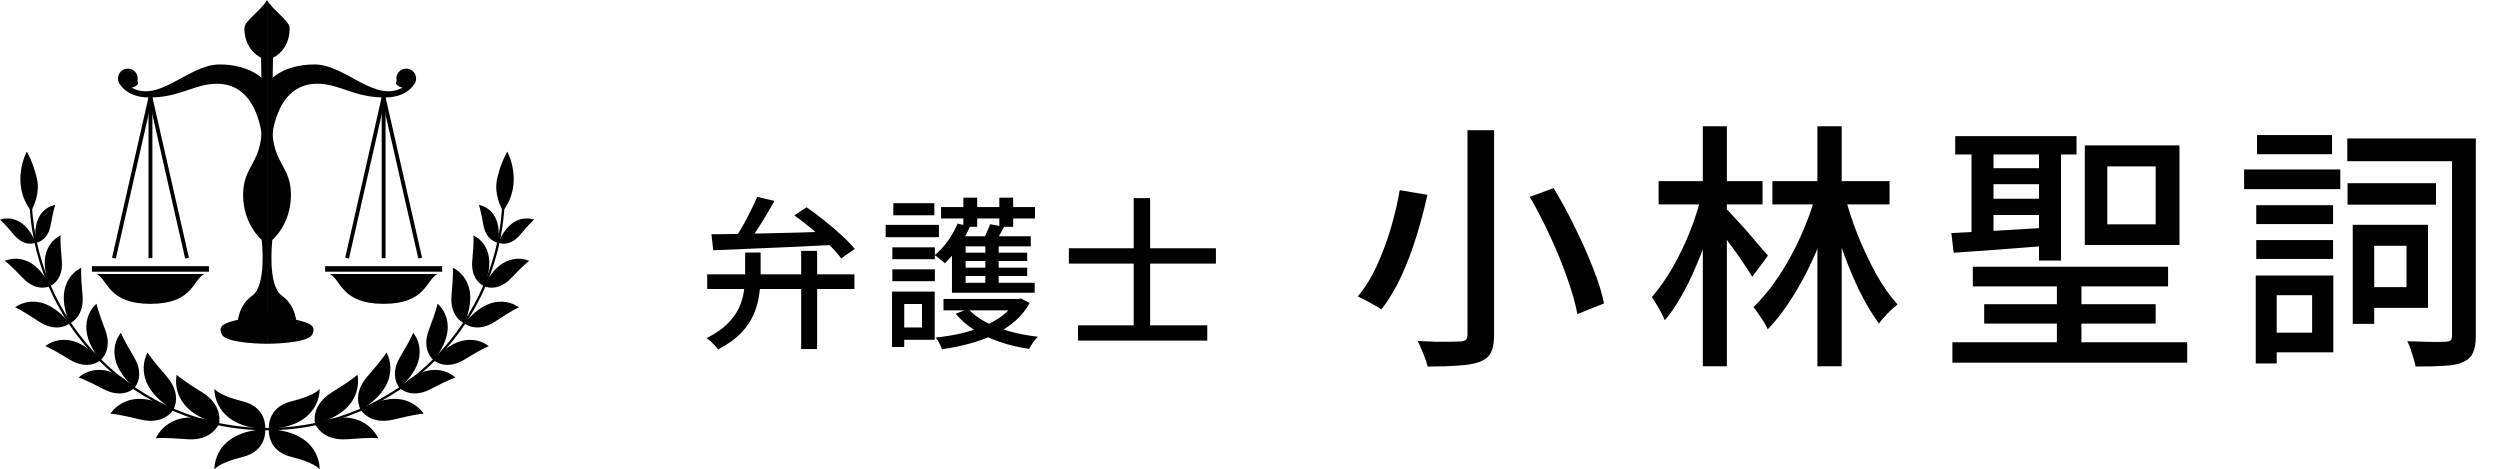 <?xml version="1.0" encoding="UTF-8"?>
<svg xmlns="http://www.w3.org/2000/svg" width="261" height="49" viewBox="0 0 261 49" fill="none">
  <path d="M77.794 26.364H79.409V28.778C79.409 29.424 79.358 30.093 79.256 30.784C79.165 31.475 78.973 32.161 78.678 32.841C78.383 33.51 77.941 34.156 77.352 34.779C76.763 35.391 75.969 35.958 74.972 36.479C74.893 36.354 74.779 36.218 74.632 36.071C74.496 35.924 74.349 35.776 74.19 35.629C74.043 35.493 73.901 35.385 73.765 35.306C74.683 34.841 75.408 34.343 75.941 33.81C76.485 33.266 76.887 32.711 77.148 32.144C77.409 31.566 77.579 30.994 77.658 30.427C77.749 29.849 77.794 29.294 77.794 28.761V26.364ZM83.642 26.194H85.308V36.445H83.642V26.194ZM73.833 28.642H89.201V30.172H73.833V28.642ZM74.275 24.46C75.046 24.46 75.924 24.449 76.91 24.426C77.907 24.403 78.973 24.381 80.106 24.358C81.239 24.335 82.407 24.307 83.608 24.273C84.821 24.239 86.022 24.199 87.212 24.154L87.144 25.565C85.625 25.644 84.095 25.718 82.554 25.786C81.013 25.854 79.551 25.916 78.168 25.973C76.785 26.03 75.55 26.081 74.462 26.126L74.275 24.46ZM79.052 20.55L80.854 20.975C80.559 21.508 80.242 22.052 79.902 22.607C79.573 23.162 79.239 23.695 78.899 24.205C78.57 24.715 78.253 25.157 77.947 25.531L76.57 25.106C76.865 24.709 77.165 24.245 77.471 23.712C77.777 23.179 78.066 22.635 78.338 22.08C78.621 21.525 78.859 21.015 79.052 20.55ZM82.928 22.488L84.203 21.638C84.804 22.046 85.421 22.505 86.056 23.015C86.702 23.525 87.303 24.041 87.858 24.562C88.425 25.072 88.884 25.548 89.235 25.99L87.824 26.976C87.507 26.545 87.082 26.064 86.549 25.531C86.016 24.998 85.433 24.466 84.798 23.933C84.163 23.4 83.54 22.919 82.928 22.488ZM98.5 31.209H106.422V32.399H98.5V31.209ZM106.014 31.209H106.303L106.575 31.158L107.493 31.634C107.096 32.371 106.575 33.011 105.929 33.555C105.294 34.099 104.575 34.564 103.77 34.949C102.965 35.323 102.104 35.635 101.186 35.884C100.268 36.133 99.322 36.326 98.347 36.462C98.29 36.281 98.194 36.065 98.058 35.816C97.933 35.578 97.809 35.385 97.684 35.238C98.579 35.147 99.452 35.006 100.302 34.813C101.163 34.609 101.968 34.354 102.716 34.048C103.464 33.731 104.121 33.357 104.688 32.926C105.255 32.484 105.697 31.98 106.014 31.413V31.209ZM101.084 32.246C101.537 32.756 102.132 33.209 102.869 33.606C103.606 33.991 104.444 34.32 105.385 34.592C106.337 34.853 107.329 35.04 108.36 35.153C108.201 35.3 108.031 35.499 107.85 35.748C107.68 36.009 107.544 36.235 107.442 36.428C106.377 36.269 105.357 36.026 104.382 35.697C103.419 35.368 102.54 34.96 101.747 34.473C100.965 33.974 100.308 33.402 99.775 32.756L101.084 32.246ZM98.245 21.621H108.054V22.811H98.245V21.621ZM100.047 26.381H107.238V27.248H100.047V26.381ZM100.047 27.945H107.238V28.812H100.047V27.945ZM100.574 20.635H102.019V23.678H100.574V20.635ZM102.869 25.123H104.263V30.257H102.869V25.123ZM104.331 20.635H105.776V23.678H104.331V20.635ZM99.979 23.338L101.254 23.661C100.948 24.386 100.557 25.089 100.081 25.769C99.616 26.449 99.135 27.021 98.636 27.486C98.568 27.407 98.466 27.316 98.33 27.214C98.205 27.101 98.075 26.993 97.939 26.891C97.803 26.789 97.684 26.704 97.582 26.636C98.081 26.228 98.54 25.735 98.959 25.157C99.378 24.568 99.718 23.961 99.979 23.338ZM103.362 23.406L104.824 23.678C104.654 24.007 104.484 24.318 104.314 24.613C104.144 24.896 103.991 25.151 103.855 25.378L102.614 25.106C102.75 24.845 102.886 24.556 103.022 24.239C103.169 23.922 103.283 23.644 103.362 23.406ZM107.612 24.664V25.718H100.812V29.526H108.02V30.563H99.384V24.664H107.612ZM93.162 25.82H97.599V27.061H93.162V25.82ZM93.264 21.213H97.548V22.471H93.264V21.213ZM93.162 28.115H97.599V29.356H93.162V28.115ZM92.465 23.474H98.024V24.766H92.465V23.474ZM93.893 30.444H97.582V35.476H93.893V34.184H96.256V31.736H93.893V30.444ZM93.128 30.444H94.403V36.224H93.128V30.444ZM112.542 33.963H126.04V35.561H112.542V33.963ZM111.59 25.922H126.941V27.52H111.59V25.922ZM118.356 20.686H120.073V35.119H118.356V20.686Z" fill="#333333" style="fill:#333333;fill:color(display-p3 0.2 0.2 0.2);fill-opacity:1;"></path>
  <path d="M153.204 13.59H155.985V34.92C155.985 35.784 155.868 36.423 155.634 36.837C155.418 37.251 155.031 37.566 154.473 37.782C153.933 37.98 153.213 38.106 152.313 38.16C151.413 38.232 150.324 38.268 149.046 38.268C148.992 38.016 148.902 37.728 148.776 37.404C148.668 37.098 148.542 36.783 148.398 36.459C148.272 36.135 148.137 35.847 147.993 35.595C148.641 35.631 149.262 35.658 149.856 35.676C150.468 35.676 150.999 35.676 151.449 35.676C151.917 35.658 152.25 35.649 152.448 35.649C152.718 35.631 152.907 35.577 153.015 35.487C153.141 35.379 153.204 35.19 153.204 34.92V13.59ZM159.711 20.556L162.195 19.638C162.969 20.898 163.707 22.257 164.409 23.715C165.129 25.155 165.759 26.568 166.299 27.954C166.857 29.34 167.244 30.582 167.46 31.68L164.679 32.787C164.481 31.707 164.13 30.465 163.626 29.061C163.14 27.657 162.555 26.217 161.871 24.741C161.187 23.247 160.467 21.852 159.711 20.556ZM146.13 19.854L149.019 20.34C148.731 21.672 148.362 23.076 147.912 24.552C147.462 26.028 146.931 27.441 146.319 28.791C145.707 30.123 145.005 31.293 144.213 32.301C144.015 32.157 143.763 32.004 143.457 31.842C143.169 31.662 142.872 31.5 142.566 31.356C142.26 31.194 141.99 31.059 141.756 30.951C142.53 30.015 143.205 28.917 143.781 27.657C144.357 26.379 144.843 25.056 145.239 23.688C145.635 22.32 145.932 21.042 146.13 19.854ZM185.037 18.909H197.268V21.339H185.037V18.909ZM189.735 13.185H192.273V38.241H189.735V13.185ZM189.627 20.043L191.544 20.691C191.202 21.969 190.788 23.256 190.302 24.552C189.816 25.848 189.267 27.108 188.655 28.332C188.043 29.538 187.386 30.663 186.684 31.707C186 32.733 185.289 33.624 184.551 34.38C184.389 34.002 184.155 33.597 183.849 33.165C183.561 32.733 183.3 32.364 183.066 32.058C183.768 31.374 184.452 30.582 185.118 29.682C185.784 28.764 186.405 27.774 186.981 26.712C187.557 25.65 188.07 24.552 188.52 23.418C188.988 22.284 189.357 21.159 189.627 20.043ZM192.489 20.043C192.867 21.519 193.344 22.995 193.92 24.471C194.514 25.947 195.162 27.324 195.864 28.602C196.584 29.88 197.331 30.942 198.105 31.788C197.799 32.022 197.457 32.328 197.079 32.706C196.701 33.084 196.395 33.444 196.161 33.786C195.423 32.778 194.703 31.554 194.001 30.114C193.317 28.674 192.696 27.126 192.138 25.47C191.58 23.814 191.112 22.167 190.734 20.529L192.489 20.043ZM173.157 18.909H184.011V21.339H173.157V18.909ZM177.774 13.185H180.285V38.241H177.774V13.185ZM177.612 20.448L179.313 21.069C179.043 22.167 178.71 23.301 178.314 24.471C177.936 25.641 177.504 26.784 177.018 27.9C176.55 29.016 176.037 30.051 175.479 31.005C174.939 31.959 174.381 32.769 173.805 33.435C173.661 33.075 173.454 32.661 173.184 32.193C172.914 31.725 172.671 31.329 172.455 31.005C172.995 30.393 173.526 29.682 174.048 28.872C174.57 28.062 175.056 27.189 175.506 26.253C175.974 25.299 176.388 24.327 176.748 23.337C177.108 22.347 177.396 21.384 177.612 20.448ZM180.231 21.825C180.411 21.969 180.645 22.212 180.933 22.554C181.239 22.878 181.572 23.238 181.932 23.634C182.292 24.03 182.643 24.435 182.985 24.849C183.345 25.263 183.669 25.641 183.957 25.983C184.245 26.307 184.452 26.541 184.578 26.685L182.931 28.899C182.715 28.521 182.427 28.071 182.067 27.549C181.725 27.027 181.347 26.487 180.933 25.929C180.537 25.371 180.15 24.84 179.772 24.336C179.412 23.832 179.106 23.427 178.854 23.121L180.231 21.825ZM204.126 14.211H216.789V16.128H204.126V14.211ZM207.15 17.559H213.846V19.233H207.15V17.559ZM207.15 20.745H213.846V22.446H207.15V20.745ZM212.874 15.183H215.169V27.198H212.874V15.183ZM205.827 15.156H208.122V24.903L205.827 25.2V15.156ZM203.721 24.336C204.999 24.264 206.52 24.183 208.284 24.093C210.048 23.985 211.857 23.877 213.711 23.769V25.659C211.965 25.803 210.237 25.938 208.527 26.064C206.817 26.19 205.296 26.298 203.964 26.388L203.721 24.336ZM220.002 17.37V23.418H225.051V17.37H220.002ZM217.653 15.183H227.535V25.578H217.653V15.183ZM205.962 27.846H226.347V29.898H205.962V27.846ZM207.15 31.761H225.051V33.786H207.15V31.761ZM203.829 35.73H228.345V37.863H203.829V35.73ZM214.737 28.683H217.302V37.053H214.737V28.683ZM245.058 14.454H257.235V16.83H245.058V14.454ZM245.085 19.125H254.319V21.366H245.085V19.125ZM245.625 23.472H247.866V33.813H245.625V23.472ZM246.975 23.472H253.482V32.139H246.975V29.979H251.241V25.659H246.975V23.472ZM255.993 14.454H258.477V35.055C258.477 35.811 258.378 36.396 258.18 36.81C258 37.242 257.667 37.566 257.181 37.782C256.695 38.016 256.047 38.151 255.237 38.187C254.427 38.241 253.41 38.268 252.186 38.268C252.15 38.016 252.078 37.728 251.97 37.404C251.88 37.098 251.781 36.783 251.673 36.459C251.565 36.135 251.448 35.856 251.322 35.622C251.898 35.64 252.456 35.658 252.996 35.676C253.536 35.694 254.013 35.703 254.427 35.703C254.859 35.685 255.165 35.676 255.345 35.676C255.597 35.658 255.768 35.604 255.858 35.514C255.948 35.424 255.993 35.253 255.993 35.001V14.454ZM235.554 21.42H243.573V23.391H235.554V21.42ZM235.635 14.103H243.465V16.101H235.635V14.103ZM235.554 25.065H243.573V27.036H235.554V25.065ZM234.285 17.694H244.329V19.746H234.285V17.694ZM236.661 28.764H243.6V36.783H236.661V34.731H241.386V30.816H236.661V28.764ZM235.5 28.764H237.687V37.944H235.5V28.764Z" fill="#333333" style="fill:#333333;fill:color(display-p3 0.2 0.2 0.2);fill-opacity:1;"></path>
  <path d="M21.816 27.789H9.597V28.366H21.816V27.789Z" fill="#DADCCC" style="fill:#DADCCC;fill:color(display-p3 0.855 0.863 0.8);fill-opacity:1;"></path>
  <path d="M15.708 28.608H10.084C11.289 29.195 11.255 31.722 15.708 31.722C20.16 31.722 20.126 29.195 21.331 28.608H15.708Z" fill="#DADCCC" style="fill:#DADCCC;fill:color(display-p3 0.855 0.863 0.8);fill-opacity:1;"></path>
  <path d="M27.878 0V34.617C27.878 34.617 25.917 34.751 24.779 33.948C24.779 33.948 24.779 31.939 26.329 30.868C27.878 29.796 27.323 25.043 27.323 25.043C27.323 25.043 25.381 23.435 25.381 20.355C25.381 17.276 27.323 17.074 27.323 13.325C27.323 9.576 27.256 6.026 27.256 6.026C27.256 6.026 25.515 5.289 25.515 2.946C25.515 2.164 27.226 1.138 27.876 0L27.878 0Z" fill="#DADCCC" style="fill:#DADCCC;fill:color(display-p3 0.855 0.863 0.8);fill-opacity:1;"></path>
  <path d="M27.527 8.337C27.527 8.337 26.188 6.729 22.907 6.729C19.626 6.729 16.479 10.98 13.5 9.006L12.598 8.897C12.598 8.897 13.331 10.177 15.576 10.177C18.857 10.177 20.301 8.728 22.678 8.743C27.192 8.771 27.393 14.763 27.393 14.763L27.527 8.335V8.337Z" fill="#DADCCC" style="fill:#DADCCC;fill:color(display-p3 0.855 0.863 0.8);fill-opacity:1;"></path>
  <path d="M14.376 8.194C14.376 8.762 13.916 9.224 13.346 9.224C12.776 9.224 12.316 8.764 12.316 8.194C12.316 7.624 12.776 7.164 13.346 7.164C13.916 7.164 14.376 7.624 14.376 8.194Z" fill="#DADCCC" style="fill:#DADCCC;fill:color(display-p3 0.855 0.863 0.8);fill-opacity:1;"></path>
  <path d="M13.297 8.688C13.297 8.688 13.295 8.969 13.733 9.149C13.733 9.149 14.675 8.94 14.342 8.459C14.222 8.89 13.522 9.17 13.297 8.688Z" fill="#DADCCC" style="fill:#DADCCC;fill:color(display-p3 0.855 0.863 0.8);fill-opacity:1;"></path>
  <path d="M27.878 33.145V35.89C27.878 35.89 23.662 35.895 23.166 34.929C22.669 33.964 23.551 33.718 24.574 33.447C25.599 33.176 27.878 33.145 27.878 33.145Z" fill="#DADCCC" style="fill:#DADCCC;fill:color(display-p3 0.855 0.863 0.8);fill-opacity:1;"></path>
  <path d="M15.909 10.177H15.507V26.95H15.909V10.177Z" fill="#DADCCC" style="fill:#DADCCC;fill:color(display-p3 0.855 0.863 0.8);fill-opacity:1;"></path>
  <path d="M15.51 10.13L11.699 26.905L12.092 26.994L15.903 10.219L15.51 10.13Z" fill="#DADCCC" style="fill:#DADCCC;fill:color(display-p3 0.855 0.863 0.8);fill-opacity:1;"></path>
  <path d="M15.905 10.132L15.513 10.222L19.33 26.995L19.722 26.906L15.905 10.132Z" fill="#DADCCC" style="fill:#DADCCC;fill:color(display-p3 0.855 0.863 0.8);fill-opacity:1;"></path>
  <path d="M33.942 28.365H46.161V27.788H33.942V28.365Z" fill="#DADCCC" style="fill:#DADCCC;fill:color(display-p3 0.855 0.863 0.8);fill-opacity:1;"></path>
  <path d="M40.05 28.607H45.674C44.469 29.194 44.503 31.721 40.05 31.721C35.598 31.721 35.632 29.194 34.427 28.607H40.05Z" fill="#DADCCC" style="fill:#DADCCC;fill:color(display-p3 0.855 0.863 0.8);fill-opacity:1;"></path>
  <path d="M27.878 0V34.617C27.878 34.617 29.839 34.751 30.977 33.948C30.977 33.948 30.977 31.939 29.427 30.868C27.878 29.796 28.433 25.043 28.433 25.043C28.433 25.043 30.375 23.435 30.375 20.355C30.375 17.276 28.433 17.074 28.433 13.325C28.433 9.576 28.5 6.026 28.5 6.026C28.5 6.026 30.241 5.289 30.241 2.946C30.241 2.164 28.53 1.138 27.88 0L27.878 0Z" fill="#DADCCC" style="fill:#DADCCC;fill:color(display-p3 0.855 0.863 0.8);fill-opacity:1;"></path>
  <path d="M28.231 8.337C28.231 8.337 29.57 6.729 32.851 6.729C36.132 6.729 39.28 10.98 42.258 9.006L43.16 8.897C43.16 8.897 42.427 10.177 40.182 10.177C36.901 10.177 35.457 8.728 33.081 8.743C28.566 8.771 28.365 14.763 28.365 14.763L28.231 8.335V8.337Z" fill="#DADCCC" style="fill:#DADCCC;fill:color(display-p3 0.855 0.863 0.8);fill-opacity:1;"></path>
  <path d="M41.382 8.194C41.382 8.762 41.843 9.224 42.412 9.224C42.982 9.224 43.443 8.764 43.443 8.194C43.443 7.624 42.982 7.164 42.412 7.164C41.843 7.164 41.382 7.624 41.382 8.194Z" fill="#DADCCC" style="fill:#DADCCC;fill:color(display-p3 0.855 0.863 0.8);fill-opacity:1;"></path>
  <path d="M42.461 8.688C42.461 8.688 42.463 8.969 42.025 9.149C42.025 9.149 41.083 8.94 41.416 8.459C41.536 8.89 42.236 9.17 42.461 8.688Z" fill="#DADCCC" style="fill:#DADCCC;fill:color(display-p3 0.855 0.863 0.8);fill-opacity:1;"></path>
  <path d="M27.878 33.145V35.89C27.878 35.89 32.093 35.895 32.59 34.929C33.086 33.964 32.205 33.718 31.182 33.447C30.157 33.176 27.878 33.145 27.878 33.145Z" fill="#DADCCC" style="fill:#DADCCC;fill:color(display-p3 0.855 0.863 0.8);fill-opacity:1;"></path>
  <path d="M40.252 10.178H39.85V26.951H40.252V10.178Z" fill="#DADCCC" style="fill:#DADCCC;fill:color(display-p3 0.855 0.863 0.8);fill-opacity:1;"></path>
  <path d="M40.248 10.131L39.855 10.221L43.672 26.994L44.065 26.905L40.248 10.131Z" fill="#DADCCC" style="fill:#DADCCC;fill:color(display-p3 0.855 0.863 0.8);fill-opacity:1;"></path>
  <path d="M39.85 10.13L36.039 26.905L36.431 26.994L40.243 10.219L39.85 10.13Z" fill="#DADCCC" style="fill:#DADCCC;fill:color(display-p3 0.855 0.863 0.8);fill-opacity:1;"></path>
  <path d="M27.878 44.923C14.188 44.923 3.05 33.785 3.05 20.095H3.296C3.296 33.649 14.324 44.679 27.88 44.679V44.925L27.878 44.923Z" fill="#DADCCC" style="fill:#DADCCC;fill:color(display-p3 0.855 0.863 0.8);fill-opacity:1;"></path>
  <path d="M27.692 44.8C27.692 44.8 27.925 42.539 25.36 41.907C22.815 41.281 22.39 40.6 22.39 40.6C22.39 40.6 22.168 44.502 27.692 44.8Z" fill="#DADCCC" style="fill:#DADCCC;fill:color(display-p3 0.855 0.863 0.8);fill-opacity:1;"></path>
  <path d="M27.692 44.801C27.692 44.801 27.925 47.063 25.36 47.695C22.815 48.321 22.39 49.002 22.39 49.002C22.39 49.002 22.168 45.1 27.692 44.801Z" fill="#DADCCC" style="fill:#DADCCC;fill:color(display-p3 0.855 0.863 0.8);fill-opacity:1;"></path>
  <path d="M22.863 44.243C22.863 44.243 23.363 42.349 21.116 40.964C18.868 39.578 18.443 39.123 18.443 39.123C18.443 39.123 17.493 42.914 22.863 44.243Z" fill="#DADCCC" style="fill:#DADCCC;fill:color(display-p3 0.855 0.863 0.8);fill-opacity:1;"></path>
  <path d="M22.864 44.243C22.864 44.243 22.147 46.066 19.515 45.854C16.883 45.642 16.271 45.756 16.271 45.756C16.271 45.756 17.747 42.139 22.864 44.243Z" fill="#DADCCC" style="fill:#DADCCC;fill:color(display-p3 0.855 0.863 0.8);fill-opacity:1;"></path>
  <path d="M18.084 42.797C18.084 42.797 19.09 41.229 17.386 39.284C15.683 37.34 15.414 36.797 15.414 36.797C15.414 36.797 13.449 39.954 18.082 42.797H18.084Z" fill="#DADCCC" style="fill:#DADCCC;fill:color(display-p3 0.855 0.863 0.8);fill-opacity:1;"></path>
  <path d="M18.084 42.796C18.084 42.796 17.155 44.411 14.645 43.795C12.135 43.178 11.53 43.189 11.53 43.189C11.53 43.189 13.427 39.991 18.084 42.794V42.796Z" fill="#DADCCC" style="fill:#DADCCC;fill:color(display-p3 0.855 0.863 0.8);fill-opacity:1;"></path>
  <path d="M14.042 40.497C14.042 40.497 15.185 39.264 13.981 37.263C12.776 35.262 12.626 34.738 12.626 34.738C12.626 34.738 10.377 37.231 14.043 40.495L14.042 40.497Z" fill="#DADCCC" style="fill:#DADCCC;fill:color(display-p3 0.855 0.863 0.8);fill-opacity:1;"></path>
  <path d="M14.041 40.498C14.041 40.498 12.878 41.712 10.809 40.625C8.741 39.539 8.209 39.418 8.209 39.418C8.209 39.418 10.567 37.027 14.04 40.496L14.041 40.498Z" fill="#DADCCC" style="fill:#DADCCC;fill:color(display-p3 0.855 0.863 0.8);fill-opacity:1;"></path>
  <path d="M10.475 37.619C10.475 37.619 11.815 36.603 10.979 34.424C10.14 32.245 10.082 31.702 10.082 31.702C10.082 31.702 7.432 33.764 10.475 37.619Z" fill="#DADCCC" style="fill:#DADCCC;fill:color(display-p3 0.855 0.863 0.8);fill-opacity:1;"></path>
  <path d="M10.475 37.619C10.475 37.619 9.228 38.749 7.243 37.523C5.257 36.295 4.732 36.139 4.732 36.139C4.732 36.139 7.25 33.918 10.475 37.621V37.619Z" fill="#DADCCC" style="fill:#DADCCC;fill:color(display-p3 0.855 0.863 0.8);fill-opacity:1;"></path>
  <path d="M7.273 33.761C7.273 33.761 8.837 33.144 8.617 30.82C8.396 28.496 8.486 27.956 8.486 27.956C8.486 27.956 5.38 29.231 7.273 33.761Z" fill="#DADCCC" style="fill:#DADCCC;fill:color(display-p3 0.855 0.863 0.8);fill-opacity:1;"></path>
  <path d="M7.273 33.76C7.273 33.76 5.988 34.849 4.044 33.555C2.1 32.263 1.583 32.088 1.583 32.088C1.583 32.088 4.174 29.952 7.273 33.76Z" fill="#DADCCC" style="fill:#DADCCC;fill:color(display-p3 0.855 0.863 0.8);fill-opacity:1;"></path>
  <path d="M5.227 29.868C5.227 29.868 6.654 29.306 6.453 27.187C6.251 25.068 6.334 24.577 6.334 24.577C6.334 24.577 3.503 25.739 5.229 29.868H5.227Z" fill="#DADCCC" style="fill:#DADCCC;fill:color(display-p3 0.855 0.863 0.8);fill-opacity:1;"></path>
  <path d="M5.227 29.869C5.227 29.869 3.868 30.577 2.399 29.038C0.931 27.498 0.506 27.238 0.506 27.238C0.506 27.238 3.238 25.86 5.227 29.869Z" fill="#DADCCC" style="fill:#DADCCC;fill:color(display-p3 0.855 0.863 0.8);fill-opacity:1;"></path>
  <path d="M3.736 25.346C3.736 25.346 4.99 25.213 5.293 23.489C5.596 21.765 5.769 21.394 5.769 21.394C5.769 21.394 3.27 21.697 3.736 25.346Z" fill="#DADCCC" style="fill:#DADCCC;fill:color(display-p3 0.855 0.863 0.8);fill-opacity:1;"></path>
  <path d="M3.736 25.347C3.736 25.347 2.583 25.856 1.459 24.516C0.335 23.173 0 22.938 0 22.938C0 22.938 2.315 21.951 3.736 25.347Z" fill="#DADCCC" style="fill:#DADCCC;fill:color(display-p3 0.855 0.863 0.8);fill-opacity:1;"></path>
  <path d="M3.255 22.029C3.255 22.029 4.259 20.347 3.856 18.643C3.422 16.806 2.796 15.827 2.796 15.827C2.796 15.827 1.013 19.11 3.255 22.029Z" fill="#DADCCC" style="fill:#DADCCC;fill:color(display-p3 0.855 0.863 0.8);fill-opacity:1;"></path>
  <path d="M27.878 44.923V44.677C41.432 44.677 52.462 33.649 52.462 20.093H52.708C52.708 33.783 41.57 44.921 27.88 44.921L27.878 44.923Z" fill="#DADCCC" style="fill:#DADCCC;fill:color(display-p3 0.855 0.863 0.8);fill-opacity:1;"></path>
  <path d="M28.066 44.8C28.066 44.8 27.833 42.539 30.398 41.907C32.943 41.281 33.368 40.6 33.368 40.6C33.368 40.6 33.59 44.502 28.066 44.8Z" fill="#DADCCC" style="fill:#DADCCC;fill:color(display-p3 0.855 0.863 0.8);fill-opacity:1;"></path>
  <path d="M28.066 44.801C28.066 44.801 27.833 47.063 30.398 47.695C32.943 48.321 33.368 49.002 33.368 49.002C33.368 49.002 33.59 45.1 28.066 44.801Z" fill="#DADCCC" style="fill:#DADCCC;fill:color(display-p3 0.855 0.863 0.8);fill-opacity:1;"></path>
  <path d="M32.894 44.243C32.894 44.243 32.394 42.349 34.641 40.964C36.89 39.578 37.315 39.123 37.315 39.123C37.315 39.123 38.264 42.914 32.894 44.243Z" fill="#DADCCC" style="fill:#DADCCC;fill:color(display-p3 0.855 0.863 0.8);fill-opacity:1;"></path>
  <path d="M32.894 44.243C32.894 44.243 33.611 46.066 36.243 45.854C38.875 45.642 39.486 45.756 39.486 45.756C39.486 45.756 38.011 42.139 32.894 44.243Z" fill="#DADCCC" style="fill:#DADCCC;fill:color(display-p3 0.855 0.863 0.8);fill-opacity:1;"></path>
  <path d="M37.674 42.796C37.674 42.796 36.668 41.228 38.371 39.284C40.075 37.34 40.344 36.796 40.344 36.796C40.344 36.796 42.309 39.953 37.676 42.796H37.674Z" fill="#DADCCC" style="fill:#DADCCC;fill:color(display-p3 0.855 0.863 0.8);fill-opacity:1;"></path>
  <path d="M37.674 42.796C37.674 42.796 38.602 44.411 41.113 43.795C43.623 43.178 44.228 43.189 44.228 43.189C44.228 43.189 42.331 39.991 37.674 42.794V42.796Z" fill="#DADCCC" style="fill:#DADCCC;fill:color(display-p3 0.855 0.863 0.8);fill-opacity:1;"></path>
  <path d="M41.716 40.497C41.716 40.497 40.573 39.264 41.776 37.263C42.982 35.262 43.132 34.738 43.132 34.738C43.132 34.738 45.381 37.231 41.714 40.495L41.716 40.497Z" fill="#DADCCC" style="fill:#DADCCC;fill:color(display-p3 0.855 0.863 0.8);fill-opacity:1;"></path>
  <path d="M41.717 40.497C41.717 40.497 42.881 41.712 44.949 40.625C47.017 39.538 47.549 39.418 47.549 39.418C47.549 39.418 45.191 37.026 41.719 40.495L41.717 40.497Z" fill="#DADCCC" style="fill:#DADCCC;fill:color(display-p3 0.855 0.863 0.8);fill-opacity:1;"></path>
  <path d="M45.284 37.619C45.284 37.619 43.943 36.603 44.78 34.424C45.618 32.245 45.675 31.702 45.675 31.702C45.675 31.702 48.324 33.764 45.282 37.619H45.284Z" fill="#DADCCC" style="fill:#DADCCC;fill:color(display-p3 0.855 0.863 0.8);fill-opacity:1;"></path>
  <path d="M45.283 37.619C45.283 37.619 46.53 38.749 48.515 37.523C50.501 36.295 51.026 36.139 51.026 36.139C51.026 36.139 48.508 33.918 45.283 37.621V37.619Z" fill="#DADCCC" style="fill:#DADCCC;fill:color(display-p3 0.855 0.863 0.8);fill-opacity:1;"></path>
  <path d="M48.485 33.76C48.485 33.76 46.92 33.144 47.14 30.82C47.362 28.496 47.272 27.956 47.272 27.956C47.272 27.956 50.378 29.231 48.485 33.76Z" fill="#DADCCC" style="fill:#DADCCC;fill:color(display-p3 0.855 0.863 0.8);fill-opacity:1;"></path>
  <path d="M48.485 33.76C48.485 33.76 49.768 34.849 51.714 33.555C53.66 32.262 54.175 32.089 54.175 32.089C54.175 32.089 51.584 29.953 48.485 33.76Z" fill="#DADCCC" style="fill:#DADCCC;fill:color(display-p3 0.855 0.863 0.8);fill-opacity:1;"></path>
  <path d="M50.532 29.868C50.532 29.868 49.104 29.306 49.306 27.187C49.507 25.068 49.424 24.577 49.424 24.577C49.424 24.577 52.256 25.739 50.53 29.868H50.532Z" fill="#DADCCC" style="fill:#DADCCC;fill:color(display-p3 0.855 0.863 0.8);fill-opacity:1;"></path>
  <path d="M50.531 29.869C50.531 29.869 51.891 30.577 53.359 29.038C54.828 27.498 55.252 27.238 55.252 27.238C55.252 27.238 52.52 25.86 50.531 29.869Z" fill="#DADCCC" style="fill:#DADCCC;fill:color(display-p3 0.855 0.863 0.8);fill-opacity:1;"></path>
  <path d="M52.022 25.346C52.022 25.346 50.768 25.213 50.465 23.489C50.162 21.765 49.989 21.394 49.989 21.394C49.989 21.394 52.488 21.697 52.022 25.346Z" fill="#DADCCC" style="fill:#DADCCC;fill:color(display-p3 0.855 0.863 0.8);fill-opacity:1;"></path>
  <path d="M52.023 25.347C52.023 25.347 53.175 25.856 54.299 24.516C55.424 23.173 55.758 22.938 55.758 22.938C55.758 22.938 53.444 21.951 52.023 25.347Z" fill="#DADCCC" style="fill:#DADCCC;fill:color(display-p3 0.855 0.863 0.8);fill-opacity:1;"></path>
  <path d="M52.503 22.029C52.503 22.029 51.499 20.347 51.902 18.643C52.336 16.806 52.962 15.827 52.962 15.827C52.962 15.827 54.745 19.11 52.503 22.029Z" fill="#DADCCC" style="fill:#DADCCC;fill:color(display-p3 0.855 0.863 0.8);fill-opacity:1;"></path>
</svg>
